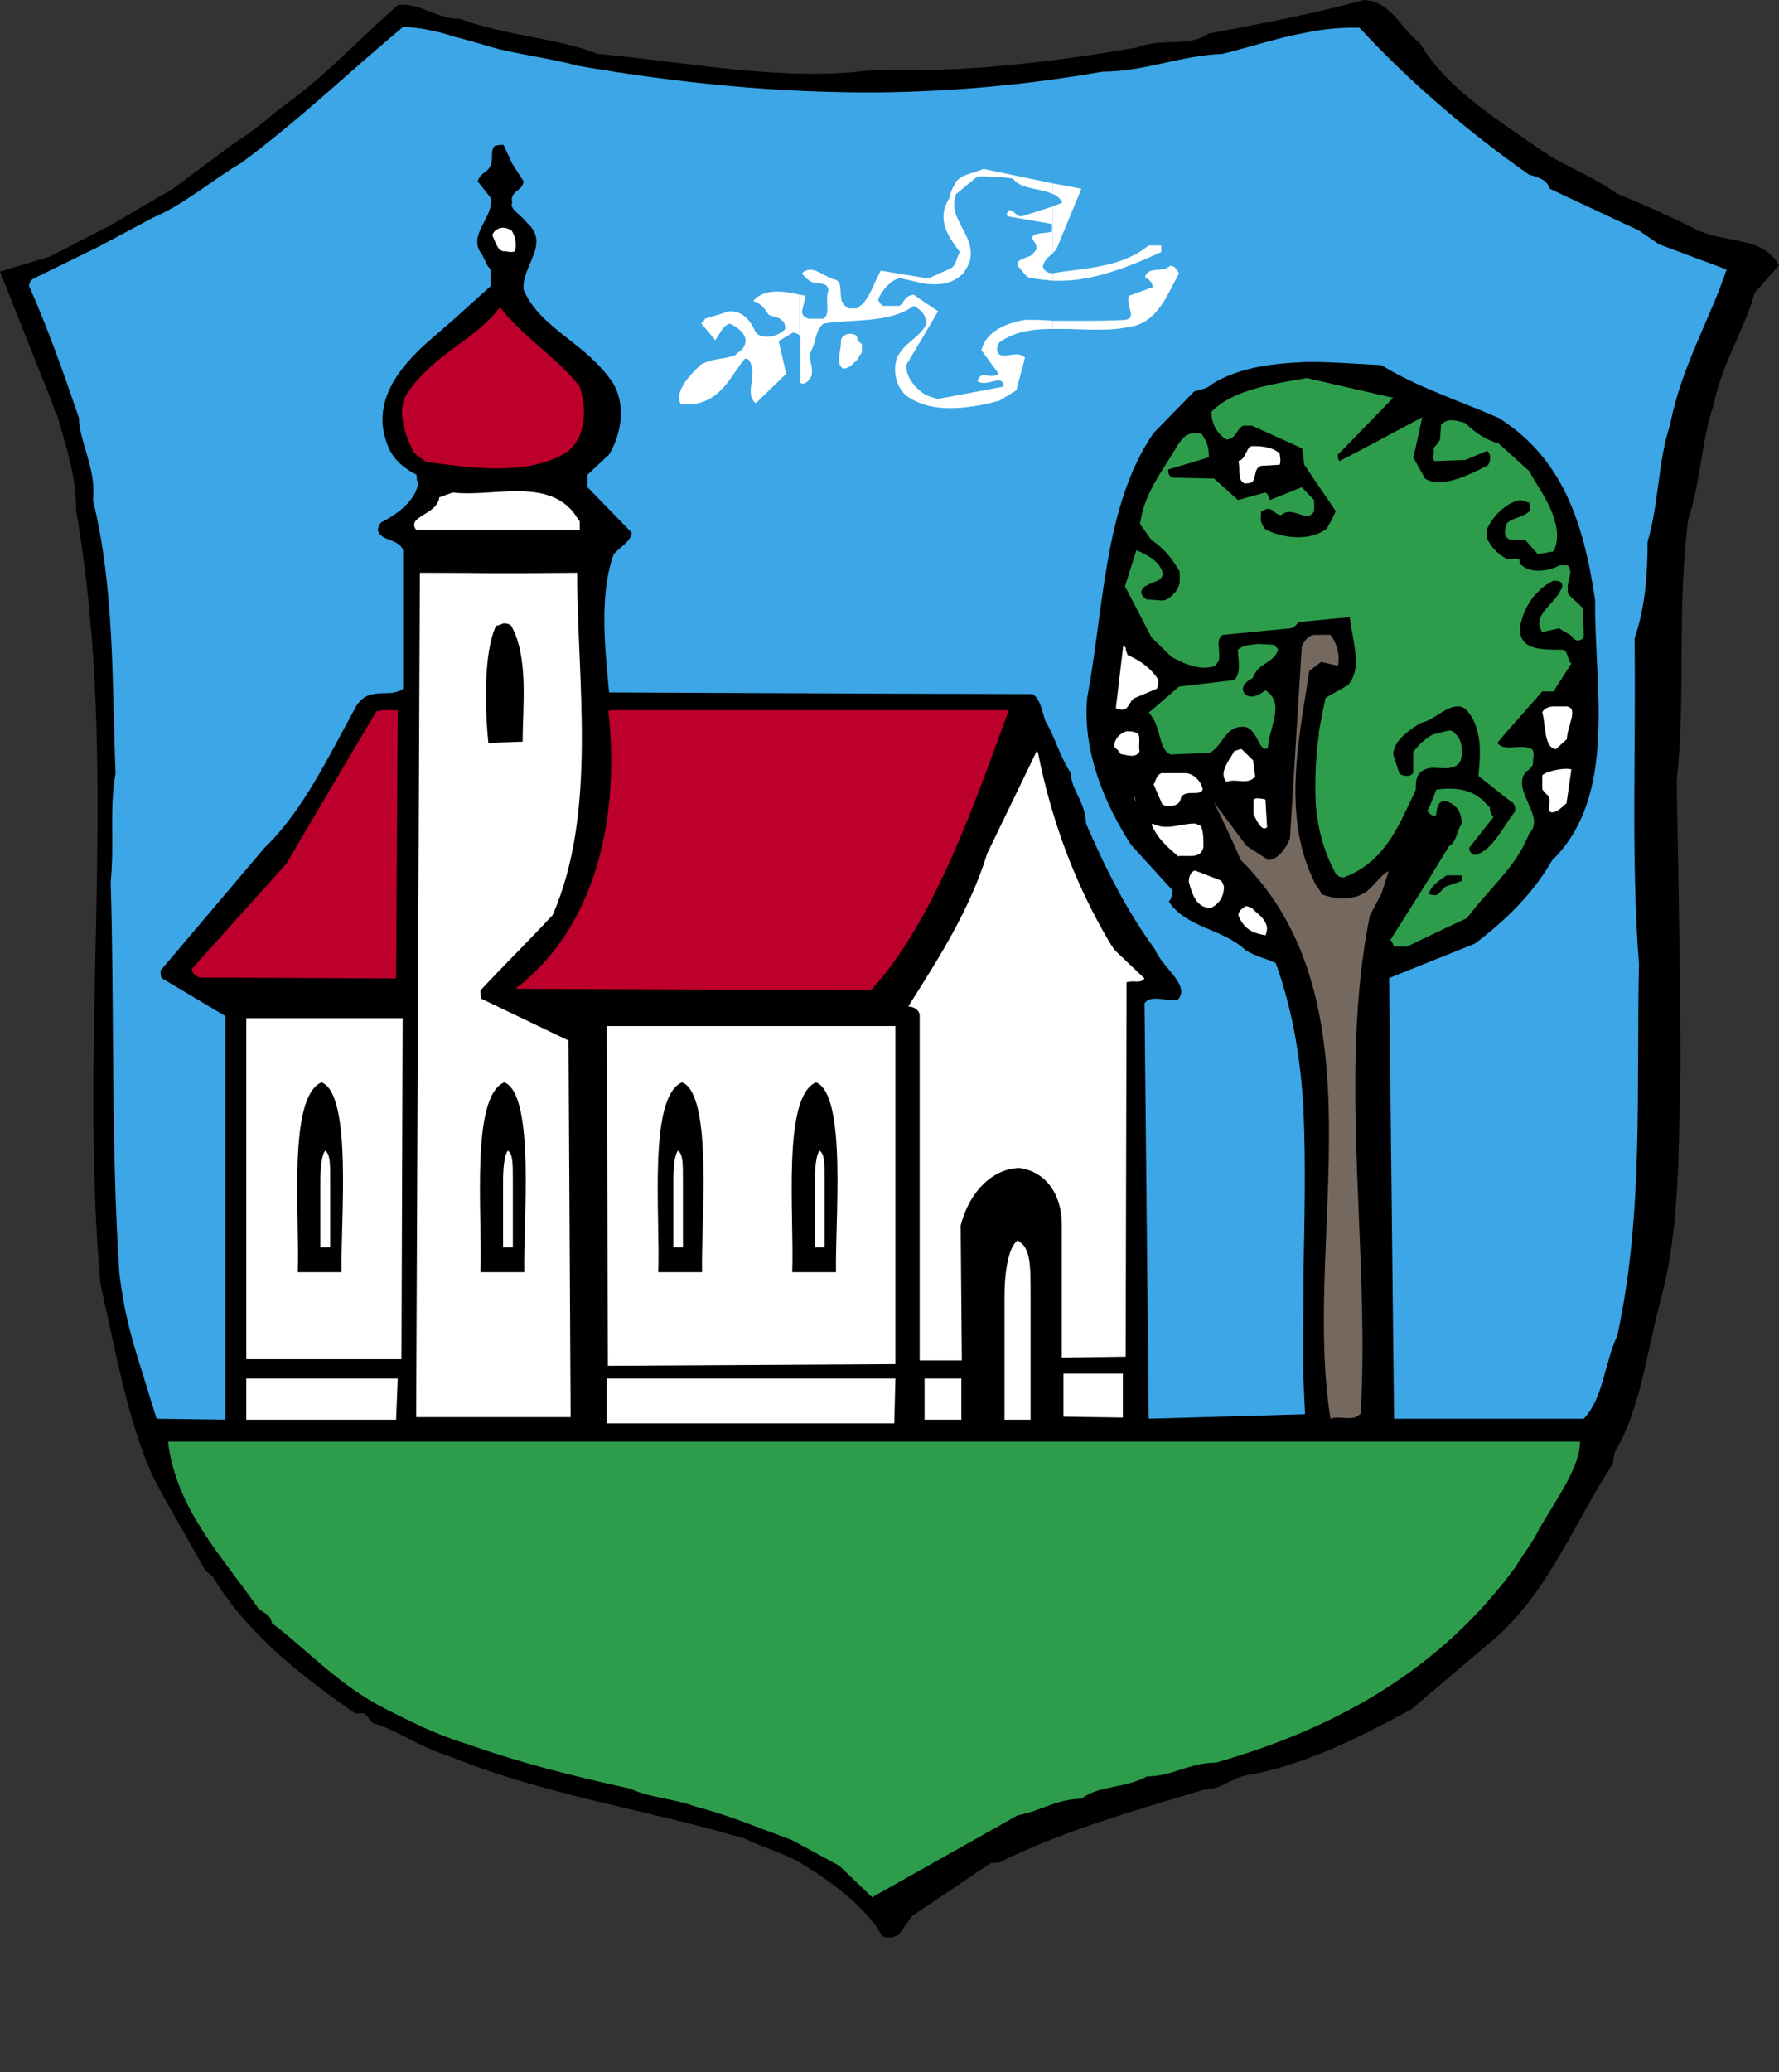<svg width="859" height="1000" viewBox="0 0 859 1000" fill="none" xmlns="http://www.w3.org/2000/svg">
<rect x="0" y="0" width="859" height="1000" fill="#333333" stroke="none"/>
<g clip-path="url(#clip0_905_11255)">
<g clip-path="url(#clip1_905_11255)">
<path fill-rule="evenodd" clip-rule="evenodd" d="M681.236 825.028C657.501 837.641 633.535 850.242 605.855 855.989C594.942 856.997 590.444 863.64 581.329 863.64C548.137 873.552 512.475 883.8 482.99 898.549C481.64 898.99 478.492 898.99 478.492 898.99L440.465 924.548L433.939 933.669C432.589 934.117 429.434 936.147 425.845 934.117C418.535 920.943 403.117 909.344 389.498 900.79C379.151 894.147 368.687 891.787 360.02 887.398C313.893 873.545 262.471 866.224 216.798 847.428C202.171 843.039 192.832 835.269 180.003 831.44C178.765 830.88 177.646 827.842 175.617 826.827C174.491 826.827 173.259 826.827 171.455 826.827C146.923 809.712 120.487 789.67 103.272 761.754C102.488 759.955 100.117 759.157 98.886 757.358L79.306 722.799L73.794 712.439C61.307 684.634 55.795 651.531 48.478 619.555C37.579 494.932 58.39 371.081 36.788 246.675C36.788 228.888 31.842 215.714 27.674 200.517C26.323 198.718 25.876 196.121 25.876 196.121L0 131.048L23.966 123.845L52.654 109.096L83.482 91.085L111.162 70.483C118.472 65.534 125.223 61.138 133.883 53.368C157.289 36.932 173.259 18.802 192.273 2.366C202.178 1.015 211.852 9.569 221.757 9.009C245.269 17.563 267.996 18.018 288.814 26.012C333.703 30.177 378.592 39.522 421.347 33.782C464.438 35.133 506.962 30.184 548.703 22.974C561.532 18.018 574.026 22.974 583.693 16.219C609.457 11.375 635.333 6.419 658.508 0C671.897 0.56 676.283 13.965 685.398 20.601C699.011 43.569 724.887 58.878 746.488 74.082C757.961 81.285 770.223 85.674 780.688 93.444C794.189 98.848 807.802 105.043 819.505 111.007C834.132 117.65 851.347 114.045 858.993 128.01L847.185 141.408C842.232 159.762 831.768 174.169 827.381 195.561C821.421 213.124 821.421 231.478 815.119 250.84C809.606 293.961 814.111 334.715 809.606 376.709C810.39 425.233 811.404 469.368 811.404 516.087C810.39 553.803 811.404 592.199 801.842 627.325C794.979 653.324 791.937 680.238 779.68 700.84C778.89 703.99 778.89 705.229 778.89 706.237C759.765 735.406 748.846 765.912 722.977 789.664" fill="black"/>
<path d="M801.057 117.881L791.383 111.238L748.292 91.085C747.053 86.92 743.339 85.681 738.387 84.33C708.908 63.728 679.997 38.962 656.479 13.405C647.588 13.181 638.704 13.965 629.365 15.995C616.543 18.361 603.49 22.75 590.219 26.018C569.849 26.809 552.641 34.573 532.501 34.573C497.056 40.768 461.618 44.142 424.494 44.597C377.017 44.933 328.525 40.319 279.132 31.765C267.659 28.608 254.159 26.809 241.105 23.771C234.362 21.972 227.045 19.606 219.735 17.807C211.074 14.993 202.519 13.194 194.643 12.97C167.753 35.37 145.592 56.993 116.673 78.491C101.48 87.499 88.993 98.644 73.806 105.063L47.252 119.245L16.655 134.218C14.626 135.009 14.066 136.808 14.066 138.047C23.181 158.767 30.044 178.011 38.138 201.769C38.138 212.689 46.693 226.535 44.888 241.284C55.353 284.392 54.003 328.184 55.807 373.11C52.653 391.464 55.359 405.871 53.443 425.576C55.359 488.955 53.443 549.638 57.612 614.151C59.522 630.699 62.676 643.313 68.077 660.309L75.617 684.628L108.803 685.076V490.306L77.975 471.952C77.527 470.713 77.527 468.914 77.527 468.353L127.823 409.021C146.158 391.458 158.651 365.11 171.922 340.903C178.224 330.55 188.123 337.305 194.649 332.349V265.477C192.285 259.625 183.737 261.424 182.386 255.684C183.17 252.87 183.737 252.079 184.975 251.631C191.837 248.026 201.176 241.271 201.966 232.717C201.176 232.269 201.176 230.463 201.176 229.119C195.216 226.081 189.927 221.909 187.339 215.266C178.224 193.314 194.649 175.75 206.128 165.39L219.741 153.567L236.95 138.034V130.04C235.04 128.241 234.592 126.435 232.788 122.837C225.135 113.492 238.748 105.05 236.95 95.48L230.654 87.486C231.997 83.321 235.04 83.321 236.39 80.731C238.748 77.126 236.39 73.528 238.748 70.483C240.546 69.923 241.902 69.923 243.134 69.923L247.303 78.932L252.815 87.486C252.367 92.436 246.065 91.882 247.303 97.846C246.065 100.884 250.451 102.684 254.613 107.64C265.862 117.887 251.794 128.241 252.815 139.84C260.909 158.754 283.077 165.397 295.906 184.759C302.202 195.113 300.292 208.965 294.108 219.325L283.643 229.119C283.643 230.918 283.643 233.284 283.643 235.083L305.021 257.035C304.454 261.431 300.292 263.23 296.36 267.395C289.156 286.988 292.192 313.554 294.108 334.155L424.507 334.715L498.65 334.939C502.252 337.305 503.036 342.709 504.834 348.113C509.108 354.868 511.697 365.116 517.097 373.104C517.097 381.098 523.959 386.502 524.407 397.422C533.627 418.814 543.987 439.415 557.593 457.993C561.195 467.108 574.808 475.102 568.848 482.305C563.112 483.544 555.802 479.715 552.647 484.104L554.675 684.621L629.378 682.486L630.169 682.255C629.826 676.627 629.602 670.887 629.378 664.25V668.297C629.042 651.861 629.378 633.961 629.378 615.719C629.826 589.602 630.616 562.806 629.378 535.219C628.252 513.708 624.656 488.493 615.996 464.742C610.596 462.145 607.441 462.145 601.481 458.554C590.232 447.97 573.017 447.97 564.35 435.026C565.7 434.018 566.148 430.973 566.148 429.622L546.121 407.67C533.634 388.308 522.609 362.862 524.967 336.738C533.067 293.618 533.067 243.631 557.033 208.952L576.613 188.911C579.767 187.896 582.349 187.896 585.273 185.313C597.2 177.991 611.597 175.52 629.372 174.729C640.06 174.393 653.904 175.52 666.95 176.192C684.949 187.112 704.529 193.307 723.766 201.749C754.37 221.111 764.723 252.073 770.236 289.789C769.676 330.55 781.484 384.024 749.424 415.209C739.743 431.982 726.137 444.819 712.07 455.403L670.777 471.952L673.134 684.628H764.717C774.167 674.834 774.615 658.062 780.918 644.545C793.74 585.555 790.032 525.88 791.383 465.309C787.444 412.626 790.032 361.057 789.249 308.143C794.195 293.618 795.545 278.421 795.545 261.424C801.057 243.07 800.497 222.469 806.457 204.906C811.41 177.998 826.366 152.559 833.683 130.04L801.057 117.881Z" fill="#3CA6E6"/>
<path fill-rule="evenodd" clip-rule="evenodd" d="M508.311 154.806C521.028 154.806 532.053 155.03 542.966 154.358C549.716 153.798 542.966 147.043 545.33 142.654L556.579 138.601C556.579 136.011 554.669 135.002 552.871 133.651C554.669 128.247 560.741 131.852 565.134 128.247C566.925 128.247 568.051 129.598 569.296 131.852C563.336 142.66 558.943 156.171 544.316 157.97C532.843 160.224 520.021 158.418 508.311 158.76V154.806ZM508.311 131.839C524.176 129.249 541.385 129.249 554.669 118.441C556.579 118.441 558.936 118.441 560.741 118.441C560.741 119.232 560.741 121.031 560.741 121.598C543.98 129.256 526.541 136.235 508.311 135.451V131.839ZM508.311 88.495L522.155 91.085L510.333 119.68C509.885 120.807 509.095 121.255 508.305 122.27V99.639L512.921 97.84C511.907 95.698 510.327 94.235 508.305 93.675V88.495H508.311Z" fill="white"/>
<path fill-rule="evenodd" clip-rule="evenodd" d="M447.215 190.717C449.579 191.508 451.384 192.292 452.958 192.516L484.57 186.552C484.57 186.104 484.57 183.962 482.66 183.514C479.624 183.514 475.349 186.104 471.971 183.962C473.881 177.991 477.707 183.514 482.212 180.357L473.881 168.989C475.909 160.547 484.57 156.151 494.922 154.352C499.644 154.352 504.373 154.352 508.305 154.8V158.741C498.63 158.741 489.97 159.98 482.653 165.16C481.422 166.405 481.422 168.995 481.422 168.995C482.66 174.96 490.76 168.205 494.929 172.594L490.76 188.358L482.666 193.314C471.977 196.352 457.91 198.494 447.221 195.561V190.717H447.215ZM447.215 146.358L452.958 150.187L447.215 159.98V156.599C447.439 156.151 447.439 156.151 447.439 156.151C447.439 155.591 447.439 155.024 447.215 154.8V146.358ZM508.311 122.27C506.401 123.845 504.604 125.196 503.589 128.234C503.589 130.033 505.387 131.839 507.976 131.839C507.976 131.839 507.975 131.839 508.311 131.839V135.444C503.813 134.996 500.665 134.653 497.623 134.205C494.929 133.645 493.915 130.6 491.327 128.234C490.76 123.845 497.623 125.196 499.421 121.591C501.785 119.674 499.868 117.202 498.07 114.836C499.868 111.679 504.373 113.037 507.976 111.679C507.976 110.665 507.976 109.88 507.976 108.081L487.164 104.476C485.814 104.476 485.814 103.237 487.164 101.438C489.976 101.438 489.976 104.028 493.125 104.476L508.311 99.639V122.27ZM508.311 88.495L474.902 81.516C469.389 83.882 462.639 84.33 460.834 89.286C459.708 91.085 458.924 92.884 458.477 95.474C451.614 106.282 458.477 114.836 463.423 121.591C461.631 125.196 461.631 128.234 458.924 129.585L448.572 134.205H447.221V137.019C453.972 137.579 460.051 137.019 465.22 131.839C465.787 130.6 467.018 129.585 468.375 125.651C471.194 113.037 457.127 105.834 461.631 93.675L471.977 85.121C477.266 85.121 481.428 85.121 488.969 86.135C493.131 91.651 502.015 90.531 508.318 93.681V88.495H508.311Z" fill="white"/>
<path fill-rule="evenodd" clip-rule="evenodd" d="M447.215 159.986L437.54 176.199C437.54 182.163 441.703 187.343 447.215 190.724V195.561C442.829 194.098 439.345 192.523 436.757 190.157C433.154 186.559 430.79 179.349 433.154 172.594C436.533 165.39 443.843 163.137 447.215 156.606V159.986ZM447.215 137.019C443.053 136.228 438.555 134.996 434.392 134.205C430.79 134.996 426.298 139.042 424.046 144.446C424.046 145.237 425.284 147.036 426.298 147.603H434.392C436.757 145.804 436.757 142.654 441.255 142.199L447.215 146.364V155.597C446.991 151.432 444.067 149.178 441.255 147.603C428.999 156.157 413.015 153.792 397.604 156.157C393.218 159.762 394.449 165.166 390.854 170.795C390.854 173.609 393.218 179.349 391.42 182.169C390.854 183.52 388.265 186.11 386.467 184.759V162.352C386.467 162.352 386.467 162.352 386.125 162.016V142.206C387.699 142.43 388.489 142.654 389.049 142.654L387.251 150.2C387.251 151.999 388.265 153.014 390.294 153.798H397.604C401.312 151.208 398.164 145.244 399.962 140.4C399.962 134.996 393.218 138.034 390.287 134.996C390.287 134.996 388.259 133.645 387.245 131.839C392.645 127.002 398.157 134.205 403.67 134.996C406.712 136.795 405.468 140.848 406.264 144.453C406.264 145.244 408.062 148.849 410.427 148.849C411.217 148.849 413.015 148.849 413.581 148.849C419.765 145.244 420.891 138.601 425.278 130.607L447.215 134.212V137.019Z" fill="white"/>
<path fill-rule="evenodd" clip-rule="evenodd" d="M386.126 162.346C386.126 162.009 385.685 160.77 382.754 160.546L376.004 164.599L379.606 180.363L364.979 194.552C359.579 190.723 364.979 182.169 362.727 176.198C362.727 175.75 361.936 172.594 359.572 173.16C352.262 182.169 348.324 193.313 334.256 195.113C331.102 195.113 329.304 195.113 328.744 195.113C325.141 188.924 333.696 180.363 338.642 175.75C345.393 172.593 349.107 173.608 355.067 171.355C356.417 169.555 359.572 168.995 360.02 164.599C360.02 161.001 356.417 157.956 352.255 156.157C349.101 157.396 348.317 159.762 345.393 164.151L338.642 156.157C338.642 155.597 339.657 155.597 340.44 153.791L352.255 150.193C359.565 150.193 362.72 155.597 364.972 160.553C368.68 164.151 375.997 162.352 379.145 158.754C379.145 157.403 379.145 155.597 377.229 154.358C375.99 153.007 373.633 153.007 371.268 151.999C369.24 149.409 368.68 147.043 363.728 145.244C368.68 139.055 378.579 140.406 386.113 142.206V162.346H386.126Z" fill="white"/>
<path fill-rule="evenodd" clip-rule="evenodd" d="M243.127 109.887C244.253 109.887 245.491 110.447 246.841 111.007C248.639 113.485 249.653 117.65 248.639 121.255C246.841 122.046 245.485 121.255 243.12 121.255C240.308 120.807 239.524 117.657 237.727 113.485C238.517 111.007 240.875 109.887 243.127 109.887Z" fill="white"/>
<path fill-rule="evenodd" clip-rule="evenodd" d="M241.89 148.835C252.803 162.794 268.78 172.363 279.916 186.552C284.079 198.711 282.274 213.684 271.816 219.312C252.355 230.12 224.115 225.276 205.885 222.911C201.947 220.321 200.149 219.312 199.023 216.722C195.421 209.519 191.034 196.905 197.225 188.911C210.048 170.557 229.627 163.802 240.876 148.829H241.89V148.835Z" fill="#BD002B"/>
<path fill-rule="evenodd" clip-rule="evenodd" d="M413.806 162.346C413.806 163.361 414.366 165.16 416.164 165.951C416.164 167.75 416.164 168.765 416.164 170.004C414.813 171.803 414.366 173.16 413.239 174.399C411.448 175.526 410.994 177.325 407.279 177.998C402.893 175.526 406.496 168.771 406.041 164.6C406.041 161.785 410.203 159.986 413.239 161.785L413.806 162.346Z" fill="white"/>
<path fill-rule="evenodd" clip-rule="evenodd" d="M372.066 179.349C372.066 179.349 372.066 180.364 372.066 182.163C371.5 182.163 371.052 182.163 369.248 182.163C368.464 180.364 369.248 179.349 369.696 178.334L372.066 179.349Z" fill="white"/>
<path fill-rule="evenodd" clip-rule="evenodd" d="M343.937 179.349C344.385 179.349 346.756 179.349 347.54 180.364C344.951 182.954 343.937 185.768 340.229 188.358C337.417 186.558 341.02 182.169 341.579 179.349C341.573 179.349 342.818 179.349 343.937 179.349Z" fill="white"/>
<path fill-rule="evenodd" clip-rule="evenodd" d="M604.504 215.266C607.428 215.266 614.185 215.266 617.893 218.871C617.893 219.886 618.677 222.469 617.893 224.275L610.017 224.723C605.071 224.723 606.869 230.911 604.504 232.717C603.497 233.277 601.692 233.277 600.908 233.277C597.194 231.478 599.111 226.522 597.984 222.469C601.692 221.685 601.692 215.714 604.504 215.266Z" fill="white"/>
<path fill-rule="evenodd" clip-rule="evenodd" d="M218.603 237.666C236.937 240.026 263.267 230.456 276.88 247.235C278.678 249.825 279.923 251.625 279.923 251.625C279.923 251.625 279.923 253.878 279.923 255.678H200.939C195.993 249.035 211.292 248.468 212.076 240.026L218.603 237.666Z" fill="white"/>
<path fill-rule="evenodd" clip-rule="evenodd" d="M676.85 257.819C679.207 257.819 679.662 260.073 681.572 261.424L698.787 277.636C698.787 279.436 698.787 282.026 698.787 283.825C698.787 286.981 695.079 290.58 690.91 291.595H667.175C660.431 288.781 662.789 275.383 665.377 269.866C668.98 264.238 671.337 263.223 674.492 258.267C675.835 258.267 675.835 258.267 676.85 257.819Z" fill="black"/>
<path fill-rule="evenodd" clip-rule="evenodd" d="M678.65 268.628L690.912 277.637C690.912 279.436 690.912 281.802 690.912 283.601C688.324 288.445 683.372 283.601 681.014 282.586L673.137 286.191C668.975 283.601 672.13 276.398 672.13 271.442L678.09 268.061L678.65 268.628Z" fill="white"/>
<path fill-rule="evenodd" clip-rule="evenodd" d="M278.68 276.397C278.68 328.527 288.585 391.688 266.865 441.564C254.609 454.731 242.346 466.778 231.994 477.929C231.994 478.377 231.993 480.183 232.441 481.982L274.525 502.135L275.532 683.85H200.941L202.739 276.397C243.696 276.397 224.677 276.846 278.68 276.397Z" fill="white"/>
<path fill-rule="evenodd" clip-rule="evenodd" d="M243.127 300.828C244.254 300.828 245.492 300.828 246.842 301.955C255.39 317.152 252.354 341.358 252.354 357.913L235.811 358.473C234.013 340.91 233.558 314.793 239.525 301.955C240.875 301.955 242.68 300.828 243.127 300.828Z" fill="black"/>
<path fill-rule="evenodd" clip-rule="evenodd" d="M635.116 306.344H642.426C644.784 309.158 647.372 315.801 646.022 321.317L637.928 319.399L632.192 323.789C627.24 356.668 618.685 394.265 635.116 426.584C636.124 428.377 637.928 430.182 637.928 431.421C644.791 434.235 655.137 435.026 661.44 428.825C665.602 424.778 666.952 422.182 670.555 420.383L666.952 431.421L661.44 441.775C646.022 518.671 661.44 601.755 657.054 682.038C653.339 686.427 647.372 682.822 642.426 684.628C628.583 597.603 668.75 484.111 599.112 414.985C594.607 404.632 590.451 395.623 586.059 387.062L601.924 408.237L612.389 414.985C616.775 414.985 621.049 409.469 622.853 404.632L628.59 311.748C629.597 309.949 631.395 306.344 635.116 306.344Z" fill="#75685F"/>
<path fill-rule="evenodd" clip-rule="evenodd" d="M543.525 312.539C543.525 313.554 543.973 314.793 544.533 316.137C548.926 317.936 555.788 321.996 559.384 328.184C559.384 329.983 559.384 330.55 558.6 332.349L548.136 336.738C546.338 337.299 545.883 339.552 543.973 341.694C542.959 342.703 540.595 342.703 538.797 341.694L542.399 311.405L543.525 312.539Z" fill="white"/>
<path d="M764.718 306.344C764.718 309.382 760.556 310.397 758.758 306.792C756.163 304.993 754.372 304.538 753.022 303.187L744.691 304.986C739.402 297.216 750.091 291.812 753.246 285.393C754.029 284.042 754.372 283.594 754.372 283.027C754.372 281.228 753.806 280.213 750.098 280.213C747.279 281.564 744.697 283.363 742.893 285.393C738.171 289.782 735.583 295.186 734.002 301.942C734.002 306.337 734.002 307.57 736.597 310.384C740.193 313.54 747.503 313.54 754.372 313.54C756.618 313.54 756.618 316.579 758.192 319.729C758.758 319.953 758.758 320.177 758.758 320.177L750.098 333.687C749.419 333.687 747.055 333.687 744.697 333.687L726.698 354.064L722.991 358.453C726.145 362.849 733.455 359.132 738.401 361.043C741.556 361.492 740.199 365.096 740.199 368.247C740.199 370.046 738.401 371.285 736.603 372.642C732.889 377.486 736.037 382.89 738.177 388.294C740.535 393.474 742.34 398.2 738.395 402.253C734.799 411.031 730.07 417.456 725.572 422.63C719.612 429.84 713.876 435.58 708.363 443.014C697.675 447.963 689.12 452.135 679.445 456.748C675.507 456.748 675.059 456.748 673.143 456.748C672.695 456.188 672.695 454.949 671.345 453.591L690.924 422.63L699.585 408.447C703.187 406.424 703.187 401.804 705.769 397.415C705.769 393.474 704.531 390.205 701.606 388.294C700.368 387.286 699.018 386.831 697.668 386.495C696.43 386.495 695.304 387.055 694.632 388.294C693.842 389.645 693.506 391.451 693.506 393.25C692.268 394.259 690.911 393.25 689.113 391.451L690.687 388.294L693.506 381.091C703.404 379.621 711.841 381.091 718.031 388.294C718.822 389.085 719.158 389.421 719.382 389.645C719.382 392.005 720.62 393.81 721.179 394.259L709.483 409.008C709.483 410.807 709.483 411.262 712.071 412.613C720.62 410.813 726.139 398.193 731.651 391.444C731.651 390.436 731.651 389.415 731.085 388.288C730.861 387.609 730.301 387.049 729.846 387.049L713.869 374.441C714.429 368.247 715.219 360.477 713.645 354.064C712.631 349.115 710.721 345.279 707.567 342.129C706.105 340.89 703.971 340.89 703.971 340.89C697.668 340.89 692.716 347.533 685.965 348.884C683.377 350.459 680.795 352.258 678.655 354.064C675.059 357.102 672.919 360.253 672.695 364.088L675.513 372.642C675.513 374.441 681.809 375.456 682.376 372.642V362.862C684.174 360.496 688.112 356.107 692.274 354.308L693.289 354.084L699.585 352.509C700.823 352.509 701.837 352.957 702.627 354.084C705.545 356.338 706.111 360.727 705.775 364.108C705.775 366.922 704.537 368.273 704.537 368.273C699.585 373.677 690.924 367.713 685.972 372.669C683.614 374.468 683.614 378.073 683.614 381.117C682.606 383.477 681.256 386.067 680.236 388.321C673.492 402.846 666.399 416.013 650.757 422.656H650.533C649.407 423.223 648.959 423.447 648.624 423.447C647.833 423.447 647.05 423.223 646.029 422.656H646.253C645.805 422.208 645.245 421.872 645.015 421.648C639.054 411.064 636.124 398.681 635.333 388.321C634.774 375.937 635.333 364.339 636.907 354.097H636.684C637.922 346.782 639.048 341.714 640.062 336.758L650.975 330.57C653.563 327.532 654.683 323.367 654.683 319.762C654.683 311.768 652.325 304.228 651.758 297.809L627.233 300.169C626.225 300.848 625.435 302.759 623.071 303.207L590.445 306.364C586.842 308.611 589.206 313.567 588.647 317.956C588.647 318.18 588.647 318.747 587.856 319.755C587.632 320.203 587.073 320.994 586.282 321.554C580.322 323.129 575.818 321.554 571.207 319.755C569.074 318.74 567.5 317.956 565.919 317.165L556.021 307.596L544.542 285.42L543.191 283.054L548.704 265.491C552.873 267.408 560.407 270.446 561.533 277.201C560.407 280.806 557.371 280.24 553.656 282.606C553.208 282.83 552.082 282.83 551.068 285.42C551.068 285.644 551.068 285.644 551.068 285.644C551.068 286.995 551.852 288.01 553.656 289.249L561.533 289.809C563.561 289.585 565.919 287.786 567.717 285.42C568.843 283.845 569.291 282.606 569.627 281.255C569.627 280.24 569.627 277.201 569.627 275.85C566.472 270.446 562.764 265.042 556.021 260.653L550.502 252.883C550.502 252.435 550.502 251.644 550.844 251.084C552.642 238.246 561.19 227.333 567.493 216.749C568.053 215.734 568.277 215.51 568.277 215.286C571.431 210.896 572.669 209.545 575.818 209.097C577.734 208.985 578.182 209.097 579.986 209.097C581.336 210.896 582.91 213.374 583.47 216.755C583.694 218.33 583.694 219.345 583.694 220.696L564.115 226.555C564.115 228.354 564.115 229.145 565.912 230.496L586.276 230.944L597.755 241.304L610.801 237.706C611.809 237.706 612.599 239.505 613.159 241.304L628.576 235.116L634.537 241.304C634.537 242.543 634.537 245.469 634.537 246.708C630.934 252.903 624.414 243.67 618.671 248.507C615.754 248.507 615.754 246.26 612.599 245.469C611.809 245.469 610.004 246.26 608.997 246.708C608.773 248.059 608.773 249.522 608.773 251.104C609.221 252.903 610.011 254.261 610.801 255.269C618.671 259.658 631.955 261.457 640.503 255.269L642.868 251.104L645.001 246.708L629.808 224.308L628.8 216.762L628.576 216.314L604.499 205.393C603.491 205.393 601.463 205.393 600.336 205.393C597.182 206.745 597.182 211.588 592.236 212.149C588.074 209.559 584.926 204.939 584.926 198.75C595.391 187.942 614.516 185.352 630.941 182.426L672.682 191.995L648.61 216.762L646.016 219.352C646.016 220.143 646.016 221.942 646.806 222.502L657.831 216.762L686.749 201.34L683.37 216.762L682.363 220.703L688.099 230.951C695.864 235.907 709.476 229.152 718.025 224.762C719.375 224.314 720.613 219.358 718.025 217.559L707.56 221.948L692.709 222.509C691.135 220.933 692.709 219.582 692.261 216.768C692.261 216.32 692.261 216.32 692.261 216.32C692.709 215.305 693.499 215.305 695.297 212.155L695.864 204.945C699.018 201.347 703.964 203.146 707.56 204.161C712.065 208.55 717.017 212.155 723.537 213.954L726.692 216.768L738.388 227.352C741.543 233.541 748.293 242.102 750.651 251.104C752.225 256.284 752.449 261.464 750.091 266.077L742.55 267.428L736.59 260.673C734.792 260.673 732.086 260.673 729.84 260.673C726.132 259.658 726.132 256.508 727.482 252.903C727.706 252.112 728.72 251.664 729.504 251.104C732.658 249.529 736.821 248.738 738.395 246.708C738.961 246.26 738.961 244.461 738.395 242.543C737.835 242.543 736.603 241.864 734.009 241.304C728.72 242.319 723.768 246.26 720.402 251.097C719.388 252.672 718.604 253.911 718.038 255.262C718.038 256.501 718.038 257.852 718.038 259.651C719.388 263.256 722.991 267.421 727.943 269.899C729.853 269.899 731.651 269.221 733.455 269.899C734.015 270.46 733.455 272.265 734.805 272.826C738.968 276.654 747.516 275.864 753.035 272.826C753.819 272.826 755.623 272.826 756.973 272.826C759.785 275.864 756.973 280.253 756.973 283.067C756.973 283.858 756.973 284.642 756.973 285.433C757.197 286.448 757.421 287.232 757.981 287.463L764.284 293.427L764.718 306.344ZM605.072 326.945C607.429 319.742 615.194 320.19 617.111 313.547C617.111 312.987 615.194 311.181 615.194 311.181L607.429 310.733C604.505 311.181 600.119 311.181 597.755 313.547C597.755 318.384 599.553 324.579 595.957 328.184L569.291 331.341L554.664 343.948C560.96 350.143 558.931 361.063 565.129 364.101L584.247 363.31C590.998 359.145 591.452 350.697 600.113 350.697C607.423 350.697 607.423 363.31 612.151 361.057C612.935 350.697 620.7 339.104 611.025 333.133C608.437 334.933 605.065 337.299 601.91 335.499C600.903 334.939 600.113 333.7 600.113 332.349C600.909 328.751 603.722 328.184 605.072 326.945Z" fill="#2E9D4B"/>
<path fill-rule="evenodd" clip-rule="evenodd" d="M750.096 340.91C751.222 340.91 753.804 340.91 756.616 340.91C762.358 341.925 756.616 350.479 756.616 356.674L751.222 361.511C745.486 360.721 746.493 350.479 744.695 343.724C745.479 341.925 747.843 340.91 750.096 340.91Z" fill="white"/>
<path fill-rule="evenodd" clip-rule="evenodd" d="M184.74 342.709H192.05L191.266 472.182L96.305 471.734C95.746 471.168 92.598 470.383 92.598 467.563L138.277 416.791L162.019 376.485L181.816 343.157C182.375 343.157 183.725 343.157 184.74 342.709Z" fill="#BD002B"/>
<path fill-rule="evenodd" clip-rule="evenodd" d="M294.878 342.709H487.158C470.956 386.278 451.937 443.363 420.555 477.929L248.863 477.138C287.568 447.752 299.495 394.839 293.752 343.157L294.878 342.709Z" fill="#BD002B"/>
<path fill-rule="evenodd" clip-rule="evenodd" d="M544.766 352.957C545.893 352.957 547.131 352.957 548.481 353.517C551.293 354.078 549.488 359.482 550.272 362.526C548.481 366.131 544.312 364.326 541.157 363.877C540.15 362.526 540.15 362.078 538.24 360.721C537.449 357.683 540.15 354.078 543.752 352.951H544.766V352.957Z" fill="white"/>
<path fill-rule="evenodd" clip-rule="evenodd" d="M501.221 363.311C507.748 396.071 518.996 426.241 535.421 454.165C537.219 457.209 538.576 459.008 539.366 459.569L552.643 472.182C550.845 474.772 547.691 472.967 543.983 473.982L543.529 654.681L512.7 655.129V590.96C512.7 576.777 505.39 565.402 492.107 563.603C479.284 564.051 468.035 574.978 463.867 591.414L464.433 656.487H444.07V490.082C444.07 487.492 441.251 485.693 438.551 485.693C452.73 463.173 468.035 439.758 476.696 411.835L500.662 362.296L501.221 363.311Z" fill="white"/>
<path fill-rule="evenodd" clip-rule="evenodd" d="M599.557 361.511L605.069 366.915L606.077 374.685C602.474 379.074 597.186 375.476 592.233 377.269C588.071 372.88 594.15 366.131 595.948 362.526C598.536 361.511 599.102 361.511 599.102 361.511H599.557Z" fill="white"/>
<path fill-rule="evenodd" clip-rule="evenodd" d="M758.759 371.305L756.394 387.629C754.037 389.428 752.232 392.018 749.084 392.018C746.496 391.234 749.084 387.629 747.846 384.472C747.28 383.464 746.496 383.464 744.691 380.867C744.691 379.068 744.691 376.702 744.691 374.119C747.28 371.871 755.94 370.296 758.759 371.305Z" fill="white"/>
<path fill-rule="evenodd" clip-rule="evenodd" d="M560.743 373.11H573.006C576.608 373.671 579.756 376.709 580.77 380.874C579.763 384.479 573.006 380.874 570.424 384.479C569.858 386.278 569.858 388.084 566.15 388.868C565.472 388.868 563.114 389.435 561.197 388.084L557.035 378.514C557.825 377.724 557.825 375.476 559.735 373.677L560.743 373.11Z" fill="white"/>
<path fill-rule="evenodd" clip-rule="evenodd" d="M547.465 383.47C547.465 384.479 547.913 385.83 548.479 387.069L547.465 383.47Z" fill="white"/>
<path fill-rule="evenodd" clip-rule="evenodd" d="M606.423 385.263C607.431 385.263 609.235 385.263 611.033 385.829L611.817 399.228C609.229 401.481 606.871 396.071 605.297 393.039V385.829L606.423 385.263Z" fill="white"/>
<path fill-rule="evenodd" clip-rule="evenodd" d="M556.581 397.428C563.107 401.033 569.858 397.428 576.608 397.428C578.406 397.428 577.392 397.877 579.763 398.443C581.113 401.033 581.113 405.086 581.113 408.797C579.763 414.985 573.012 412.395 568.85 413.186C563.114 408.237 558.945 404.632 556.027 397.877L556.581 397.428Z" fill="white"/>
<path fill-rule="evenodd" clip-rule="evenodd" d="M576.944 420.053L589.206 424.785C590.221 425.576 590.221 425.576 591.004 427.823C591.004 432.219 589.206 435.817 584.702 438.176C577.958 438.176 575.811 432.219 574.02 425.576C574.02 424.785 574.02 422.419 575.811 420.62L576.944 420.053Z" fill="white"/>
<path fill-rule="evenodd" clip-rule="evenodd" d="M699.016 422.426C700.024 422.426 702.618 422.426 705.536 422.426C706.102 422.986 706.102 424.785 705.536 425.24L697.995 427.83C696.645 428.838 696.085 430.189 693.497 431.995C693.497 431.995 691.699 431.995 689.895 431.434C691.133 427.045 695.288 424.791 698.443 422.432H699.016V422.426Z" fill="black"/>
<path fill-rule="evenodd" clip-rule="evenodd" d="M604.504 438.177C606.869 440.997 611.031 442.796 611.815 447.752C611.815 447.752 611.815 449.551 611.031 451.357C605.63 450.342 600.908 448.991 597.984 441.781C597.984 439.191 599.894 438.625 601.692 437.168L604.504 438.177Z" fill="white"/>
<path fill-rule="evenodd" clip-rule="evenodd" d="M118.926 491.327H194.419L193.852 655.92H118.926V491.327Z" fill="white"/>
<path fill-rule="evenodd" clip-rule="evenodd" d="M432.364 495.15V658.286L293.529 659.077L292.969 495.15H432.364Z" fill="white"/>
<path fill-rule="evenodd" clip-rule="evenodd" d="M164.934 613.927H143.787C144.794 586.01 138.834 529.485 155.259 522.282C170.334 528.253 164.374 589.615 164.934 613.927Z" fill="black"/>
<path fill-rule="evenodd" clip-rule="evenodd" d="M253.146 613.927H231.993C233.007 586.01 227.047 529.485 243.472 522.282C258.547 528.253 252.587 589.615 253.146 613.927Z" fill="black"/>
<path fill-rule="evenodd" clip-rule="evenodd" d="M338.991 613.927H317.838C318.845 586.01 312.885 529.485 329.31 522.282C344.385 528.253 338.425 589.615 338.991 613.927Z" fill="black"/>
<path fill-rule="evenodd" clip-rule="evenodd" d="M403.676 613.927H382.529C383.537 586.01 377.577 529.485 394.002 522.282C409.076 528.253 403.116 589.615 403.676 613.927Z" fill="black"/>
<path fill-rule="evenodd" clip-rule="evenodd" d="M159.424 569.791V601.998H154.695V569.791C154.695 564.394 155.262 557.072 157.06 555.273C159.424 557.072 159.424 561.237 159.424 569.791Z" fill="white"/>
<path fill-rule="evenodd" clip-rule="evenodd" d="M247.635 569.791V601.998H242.906V569.791C242.906 564.394 243.473 557.072 245.271 555.273C247.635 557.072 247.635 561.237 247.635 569.791Z" fill="white"/>
<path fill-rule="evenodd" clip-rule="evenodd" d="M329.759 569.791V601.998H325.148V569.791C325.148 564.394 325.596 557.072 327.401 555.273C329.759 557.072 329.759 561.237 329.759 569.791Z" fill="white"/>
<path fill-rule="evenodd" clip-rule="evenodd" d="M497.622 625.526V685.082H485.023V625.526C485.023 615.396 486.597 601.998 491.326 598.617C497.622 601.998 497.622 609.755 497.622 625.526Z" fill="white"/>
<path fill-rule="evenodd" clip-rule="evenodd" d="M398.163 569.791V601.998H393.441V569.791C393.441 564.394 394.001 557.072 395.799 555.273C398.163 557.072 398.163 561.237 398.163 569.791Z" fill="white"/>
<path fill-rule="evenodd" clip-rule="evenodd" d="M542.176 662.906V684.067L513.488 683.613V662.906H542.176Z" fill="white"/>
<path fill-rule="evenodd" clip-rule="evenodd" d="M118.926 665.265H192.048L191.264 685.082H118.926V665.265Z" fill="white"/>
<path fill-rule="evenodd" clip-rule="evenodd" d="M292.969 665.265H432.364L431.804 686.888H292.969V665.265Z" fill="white"/>
<path d="M464.209 665.265H446.434V685.082H464.209V665.265Z" fill="white"/>
<path fill-rule="evenodd" clip-rule="evenodd" d="M82.133 695.667H762.921C762.921 707.832 752.008 722.799 743.341 737.548C740.187 744.191 736.031 749.147 731.645 756.35C696.424 804.314 647.373 833.47 587.073 850.585C574.25 850.585 566.143 857.228 553.881 857.228C542.968 863.192 530.705 861.393 522.157 868.036C510.342 868.036 501.793 874.224 491.329 876.03L421.124 915.552L405.259 900.348L381.971 887.741C367.911 882.785 352.493 876.03 335.278 871.641C325.946 868.036 313.683 867.588 304.45 863.199C275.531 856.78 252.363 851.04 225.13 841.47C210.503 837.081 197.569 830.438 185.754 824.467C163.81 813.33 148.511 796.32 131.184 783.146C130.736 779.324 128.148 778.757 125 776.503C107.225 750.953 85.063 728.427 81.125 695.667H82.133Z" fill="#2E9D4B"/>
</g>
</g>
<defs>
<clipPath id="clip0_905_11255">
<rect width="858.83" height="1000" fill="white"/>
</clipPath>
<clipPath id="clip1_905_11255">
<rect width="859" height="935" fill="white"/>
</clipPath>
</defs>
</svg>
